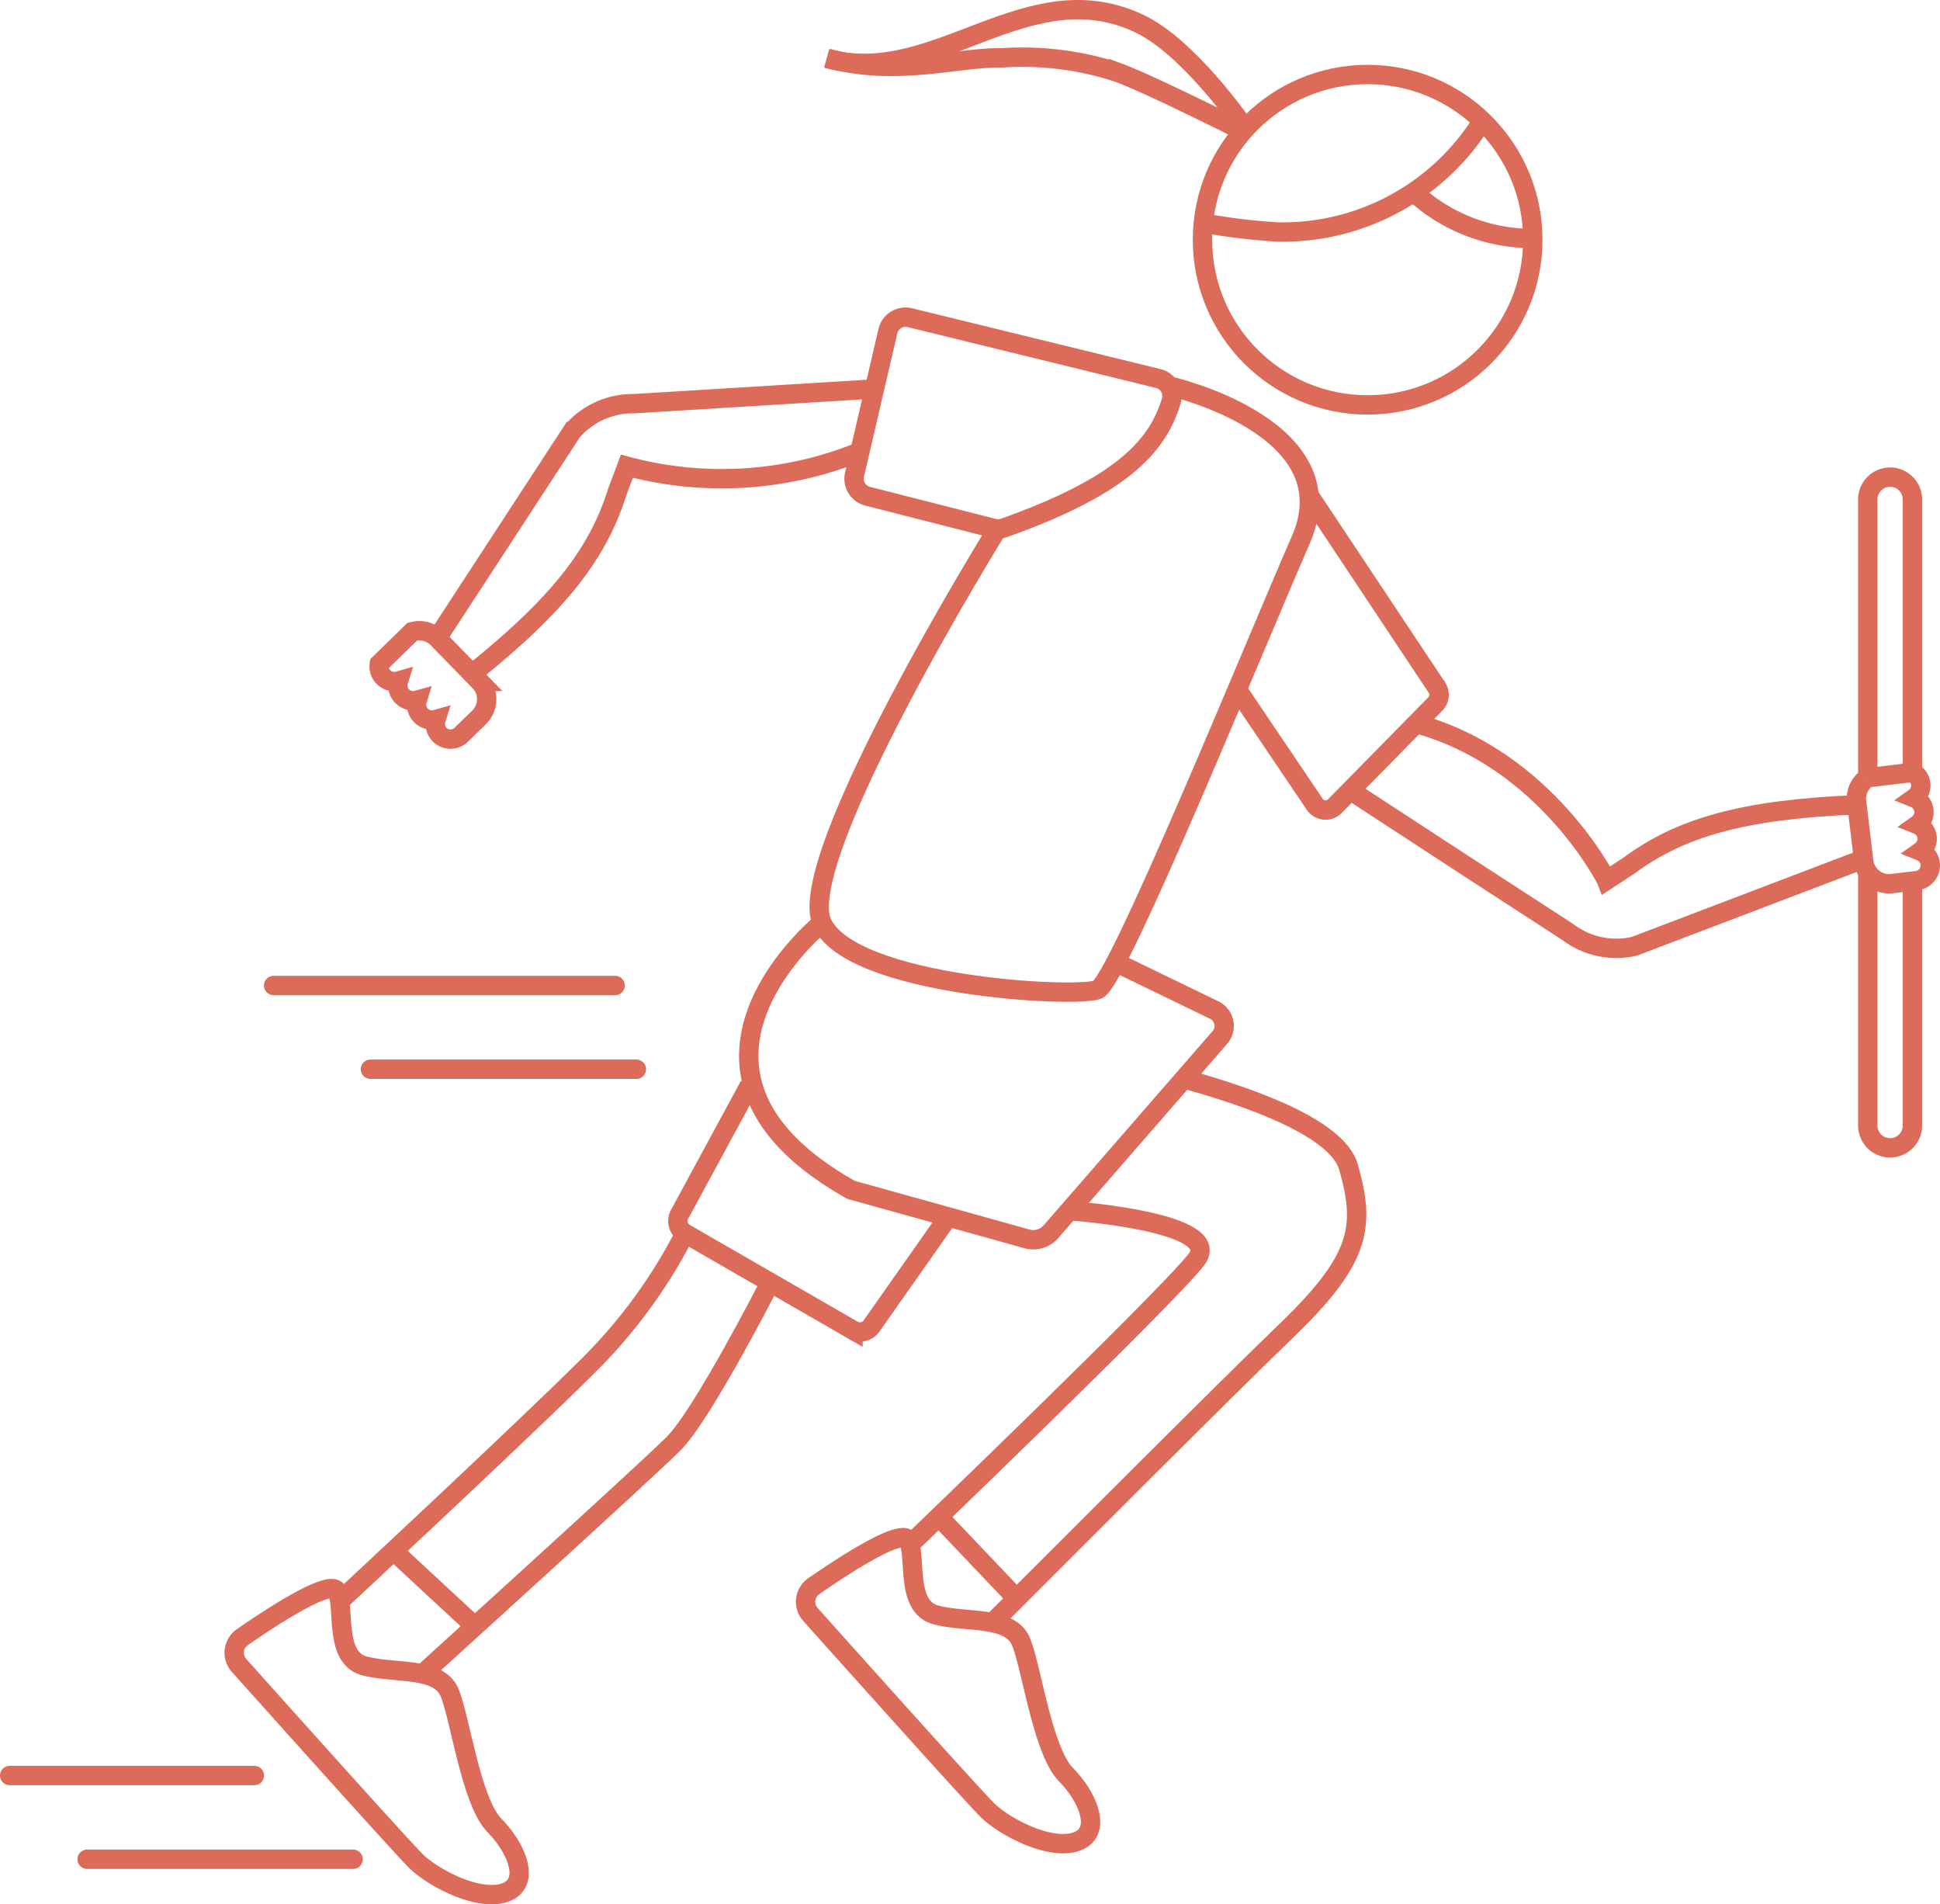 <?xml version="1.0" encoding="UTF-8"?> <svg xmlns="http://www.w3.org/2000/svg" xmlns:xlink="http://www.w3.org/1999/xlink" width="100.192" height="98.325" viewBox="0 0 100.192 98.325"><defs><clipPath id="clip-path"><rect id="Rectangle_3281" data-name="Rectangle 3281" width="100.192" height="98.325" transform="translate(0 0)" fill="none"></rect></clipPath></defs><g id="Group_12316" data-name="Group 12316" transform="translate(0 0)"><g id="Group_12271" data-name="Group 12271" clip-path="url(#clip-path)"><path id="Path_5240" data-name="Path 5240" d="M22.568,32.967l6.975-10.686h0a4.136,4.136,0,0,1,3.207-1.438l12.363-.757" fill="none" stroke="#dd6b59" stroke-width="1"></path><path id="Path_5241" data-name="Path 5241" d="M24.735,37.047l-.905.882a.8.8,0,0,1-1.113.017.787.787,0,0,1-.2-.8.79.79,0,0,1-.968-.993.788.788,0,0,1-.967-.992.789.789,0,0,1-.8-.226.776.776,0,0,1-.19-.662l1.7-1.656a1.318,1.318,0,0,1,1.308.348l2.16,2.216A1.319,1.319,0,0,1,24.735,37.047Z" fill="none" stroke="#dd6b59" stroke-width="1"></path><path id="Path_5242" data-name="Path 5242" d="M97.722,45.621l1.255-.15a.8.8,0,0,0,.713-.854.791.791,0,0,0-.494-.664.789.789,0,0,0-.164-1.376.789.789,0,0,0-.164-1.376.787.787,0,0,0,.324-.76.777.777,0,0,0-.4-.564l-2.356.281a1.321,1.321,0,0,0-.551,1.236l.367,3.073A1.319,1.319,0,0,0,97.722,45.621Z" fill="none" stroke="#dd6b59" stroke-width="1"></path><path id="Path_5243" data-name="Path 5243" d="M73.281,37.4c6.576,1.863,9.673,8.014,9.688,8.053l1.173-.769c2.631-1.939,5.805-2.877,11.669-3.128" fill="none" stroke="#dd6b59" stroke-width="1"></path><path id="Path_5244" data-name="Path 5244" d="M96.38,44.3,84.412,48.857h0a4.13,4.13,0,0,1-3.437-.732l-2.239-1.452L76.08,44.95,69.72,40.8" fill="none" stroke="#dd6b59" stroke-width="1"></path><path id="Path_5245" data-name="Path 5245" d="M42.694,3.013c5.621,1.565,10.366-4.558,16.175-1.78C61.39,2.439,64.13,6.384,64.13,6.384" fill="none" stroke="#dd6b59" stroke-width="1"></path><path id="Path_5246" data-name="Path 5246" d="M63.924,6.631s-4.559-2.288-6.151-2.877a15.837,15.837,0,0,0-6.028-.767c-2.3-.041-5.466,1-8.99.022" fill="none" stroke="#dd6b59" stroke-width="1"></path><path id="Path_5247" data-name="Path 5247" d="M62.266,11.536A32.022,32.022,0,0,0,66,11.979a12.142,12.142,0,0,0,10.44-5.55" fill="none" stroke="#dd6b59" stroke-width="1"></path><path id="Path_5248" data-name="Path 5248" d="M79.091,12.312a9.015,9.015,0,0,1-6.02-2.337" fill="none" stroke="#dd6b59" stroke-width="1"></path><path id="Path_5249" data-name="Path 5249" d="M44.292,23.372a18.963,18.963,0,0,1-11.915.7l-.493,1.313c-.98,3.118-2.916,5.736-7.5,9.4" fill="none" stroke="#dd6b59" stroke-width="1"></path><path id="Path_5250" data-name="Path 5250" d="M44.128,24.523l1.724-7.407a.935.935,0,0,1,1.137-.714l12.825,3.141a.932.932,0,0,1,.672,1.179c-.693,2.243-2.414,4.326-8.631,6.534a.934.934,0,0,1-.544.023l-6.5-1.657A.934.934,0,0,1,44.128,24.523Z" fill="none" stroke="#dd6b59" stroke-width="1"></path><path id="Path_5251" data-name="Path 5251" d="M51.471,27.373S40.956,44.349,42.455,47.647s13.189,3.9,14.238,3.447,7.944-17.386,10.492-23.231-6.836-7.943-6.836-7.943" fill="none" stroke="#dd6b59" stroke-width="1"></path><path id="Path_5252" data-name="Path 5252" d="M42.455,47.647s-9.442,7.644,1.5,13.789L53,63.956a1.213,1.213,0,0,0,1.276-.36l8.722-10.025a.912.912,0,0,0-.307-1.428L57.443,49.6" fill="none" stroke="#dd6b59" stroke-width="1"></path><path id="Path_5253" data-name="Path 5253" d="M38.708,56.04l-3.59,6.621a.731.731,0,0,0,.258,1.018l8.676,5A.733.733,0,0,0,45,68.48l3.9-5.546" fill="none" stroke="#dd6b59" stroke-width="1"></path><path id="Path_5254" data-name="Path 5254" d="M63.965,35.7l3.936,5.83a.676.676,0,0,0,1.032.1l5.187-5.274a.675.675,0,0,0,.079-.87l-6.562-9.868" fill="none" stroke="#dd6b59" stroke-width="1"></path><path id="Path_5255" data-name="Path 5255" d="M61.072,55.687c3.176.86,7.976,2.484,8.571,4.567.9,3.148.6,4.8-3.3,8.543C63.3,71.724,54.921,80.126,51.252,83.789" fill="none" stroke="#dd6b59" stroke-width="1"></path><path id="Path_5256" data-name="Path 5256" d="M55.344,62.522s7.943.562,6.445,2.51S47.138,79.608,47.138,79.608" fill="none" stroke="#dd6b59" stroke-width="1"></path><line id="Line_2072" data-name="Line 2072" x2="3.994" y2="4.199" transform="translate(48.45 78.275)" fill="none" stroke="#dd6b59" stroke-width="1"></line><path id="Path_5257" data-name="Path 5257" d="M35.376,63.679a26.7,26.7,0,0,1-4.911,6.749c-3.3,3.3-12.889,12.215-12.889,12.215" fill="none" stroke="#dd6b59" stroke-width="1"></path><path id="Path_5258" data-name="Path 5258" d="M39.74,66.289s-3.447,6.744-4.946,8.243S21.742,86.5,21.742,86.5" fill="none" stroke="#dd6b59" stroke-width="1"></path><line id="Line_2073" data-name="Line 2073" x2="4.099" y2="3.799" transform="translate(20.424 80.17)" fill="none" stroke="#dd6b59" stroke-width="1"></line><path id="Path_5259" data-name="Path 5259" d="M41.855,83.358a.978.978,0,0,1,.172-1.458c1.553-1.077,4.594-3.066,4.9-2.358.407.956-.162,3.419,1.41,3.841s3.847.017,4.4,1.4,1.116,5.622,2.314,6.843,1.894,3.033.5,3.475-3.691-.8-4.526-1.61C50.332,92.822,44.027,85.785,41.855,83.358Z" fill="none" stroke="#dd6b59" stroke-width="1"></path><path id="Path_5260" data-name="Path 5260" d="M12.345,85.989a.978.978,0,0,1,.172-1.458c1.553-1.077,4.594-3.066,4.9-2.358.407.956-.162,3.419,1.41,3.841s3.847.017,4.4,1.4,1.115,5.622,2.313,6.843,1.894,3.033.5,3.475-3.691-.8-4.527-1.61C20.823,95.453,14.517,88.416,12.345,85.989Z" fill="none" stroke="#dd6b59" stroke-width="1"></path><circle id="Ellipse_1248" data-name="Ellipse 1248" cx="8.53" cy="8.53" r="8.53" transform="translate(62.102 3.847)" fill="none" stroke="#dd6b59" stroke-width="1"></circle><path id="Path_5261" data-name="Path 5261" d="M98.769,45.412v12.7a1.154,1.154,0,0,1-2.308,0V45.022" fill="none" stroke="#dd6b59" stroke-width="1"></path><path id="Path_5262" data-name="Path 5262" d="M96.461,40.09v-14.3a1.154,1.154,0,1,1,2.308,0v14.2" fill="none" stroke="#dd6b59" stroke-width="1"></path><line id="Line_2074" data-name="Line 2074" x1="13.736" transform="translate(4.5 95.998)" fill="none" stroke="#dd6b59" stroke-linecap="round" stroke-width="1"></line><line id="Line_2075" data-name="Line 2075" x1="12.637" transform="translate(0.5 91.675)" fill="none" stroke="#dd6b59" stroke-linecap="round" stroke-width="1"></line><line id="Line_2076" data-name="Line 2076" x1="13.736" transform="translate(19.131 55.207)" fill="none" stroke="#dd6b59" stroke-linecap="round" stroke-width="1"></line><line id="Line_2077" data-name="Line 2077" x1="17.637" transform="translate(14.131 50.884)" fill="none" stroke="#dd6b59" stroke-linecap="round" stroke-width="1"></line></g></g></svg> 